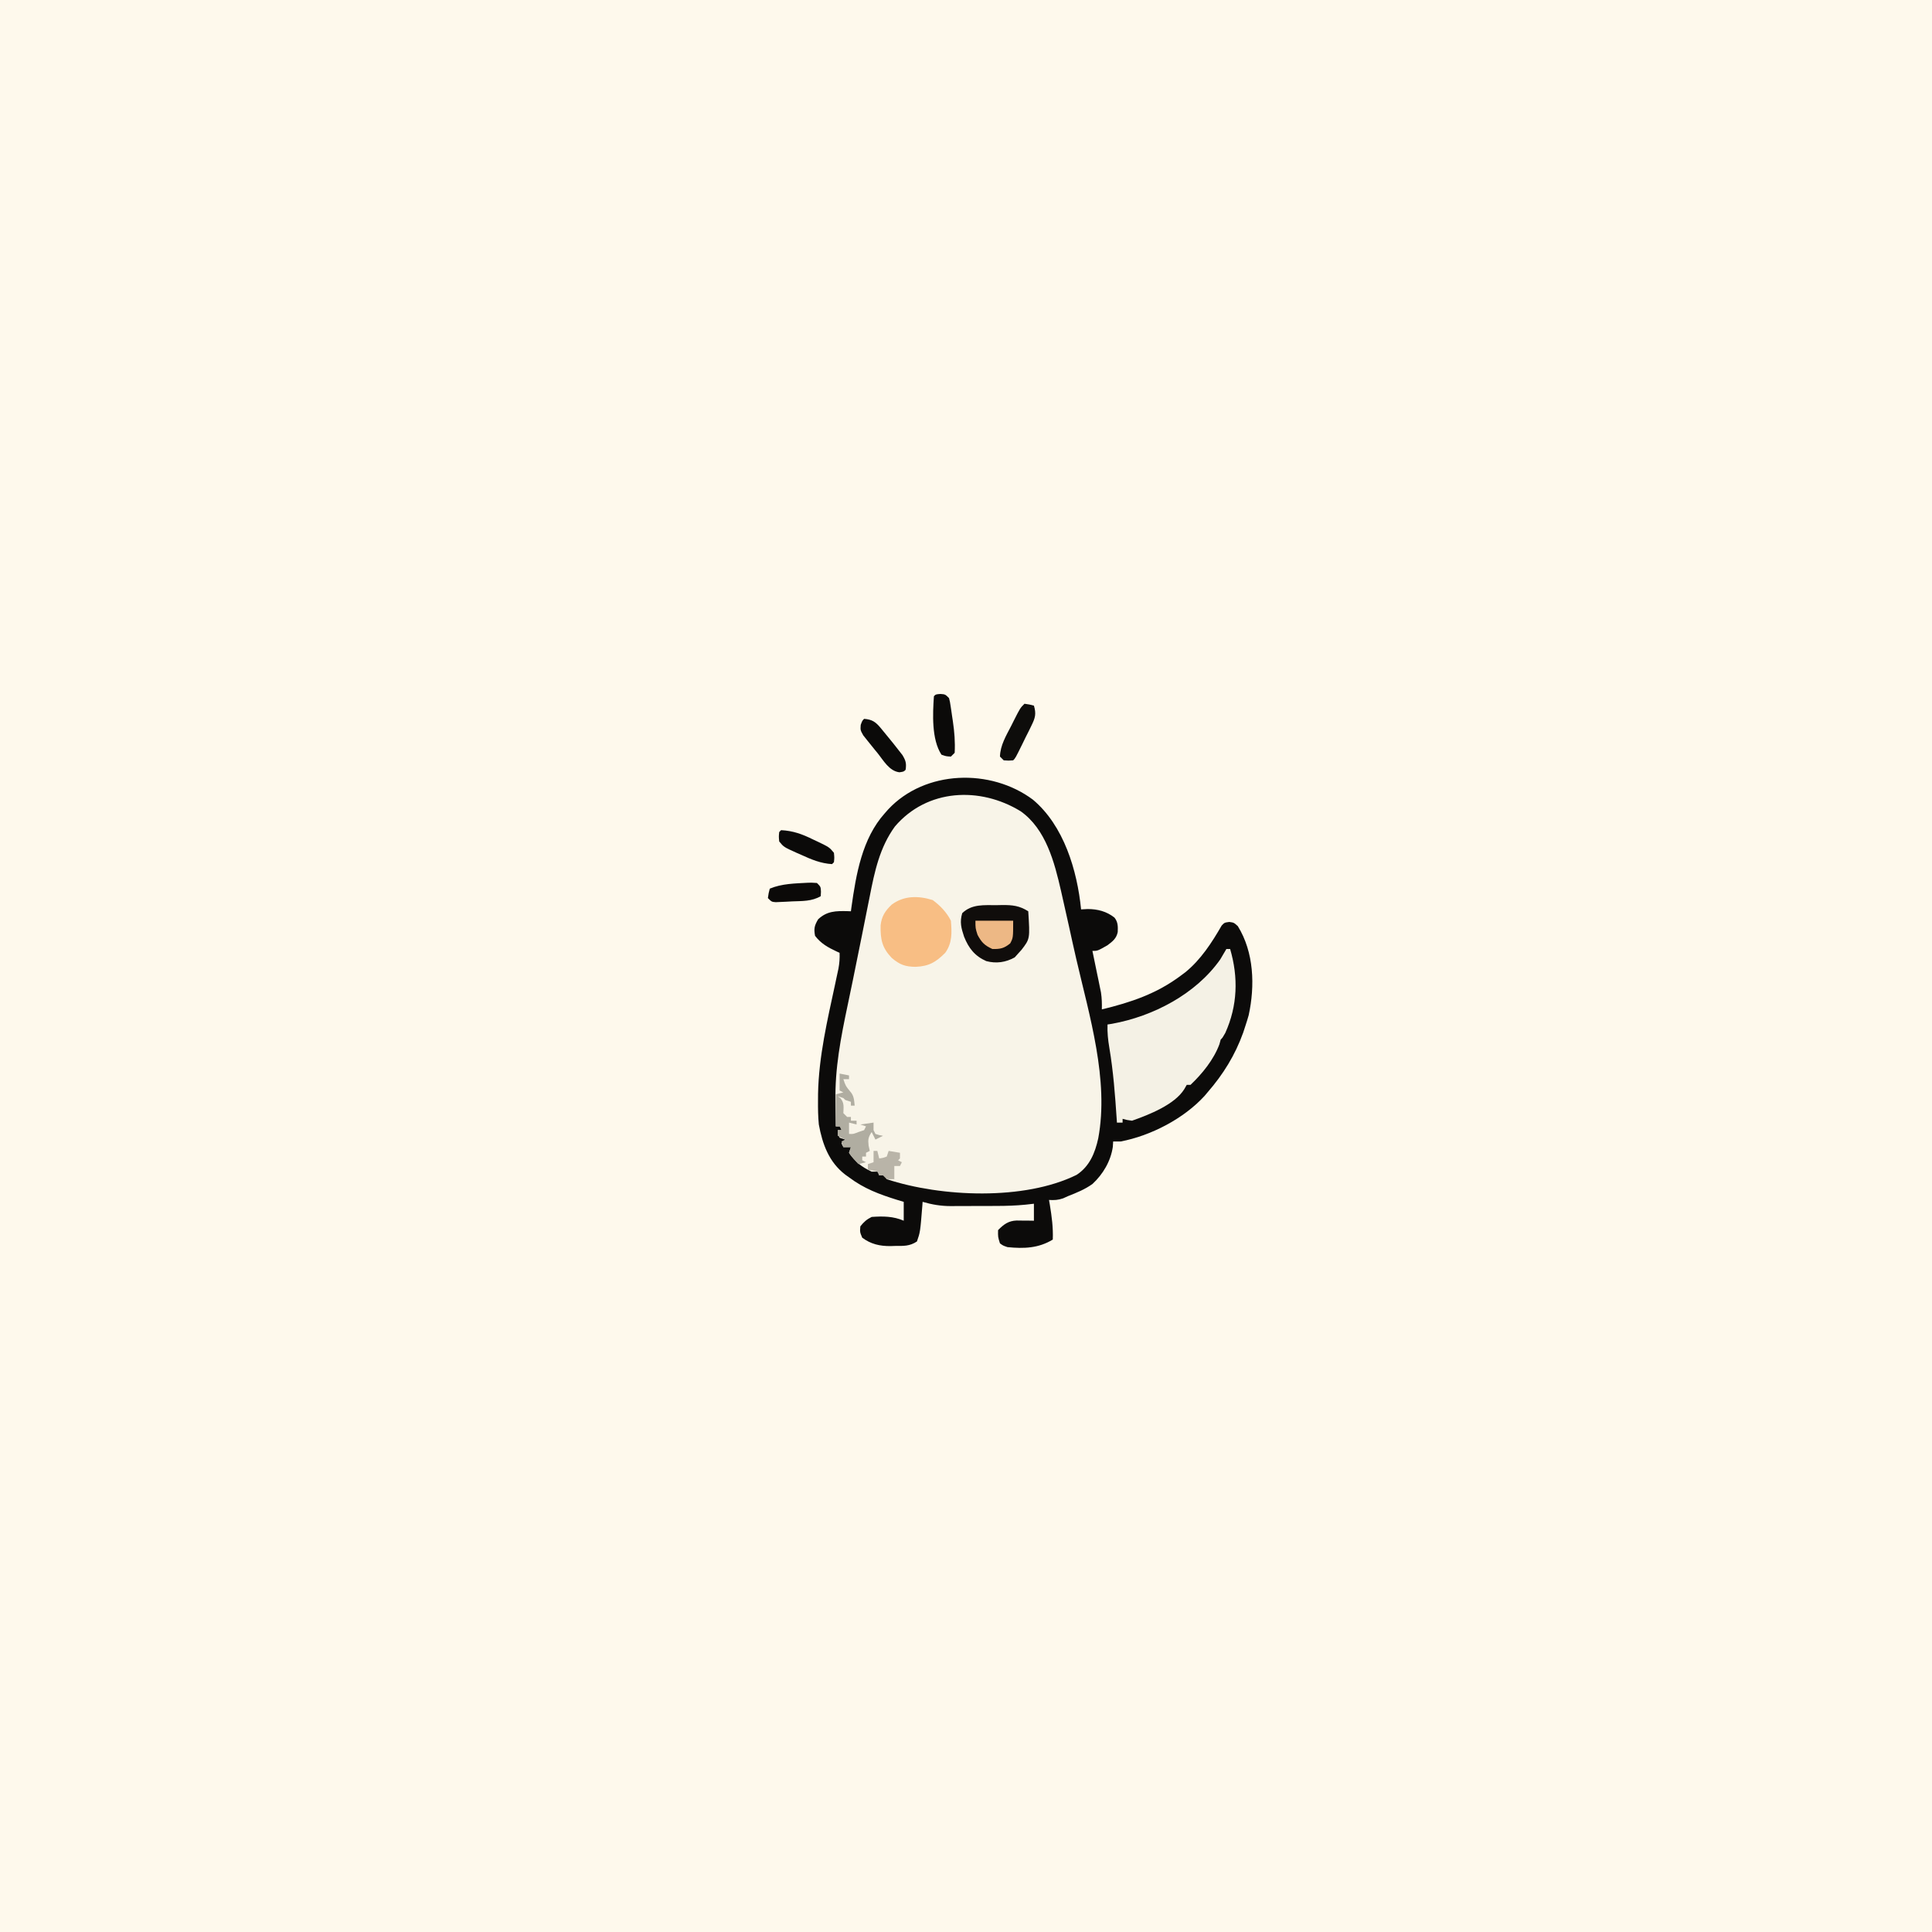 <svg version="1.1" xmlns="http://www.w3.org/2000/svg" width="1024" height="1024">
<rect width="100%" height="100%" fill="#808080" stroke="none"/>
<path d="M0 0 C337.92 0 675.84 0 1024 0 C1024 337.92 1024 675.84 1024 1024 C686.08 1024 348.16 1024 0 1024 C0 686.08 0 348.16 0 0 Z " fill="#FEF9EC" transform="translate(0,0)"/>
<path d="M0 0 C16.39 13.76 23.46 37.46 25.52 58.15 C27.26 58.06 27.26 58.06 29.02 57.96 C34.24 57.96 39.1 59.21 43.22 62.51 C45.11 64.88 45.06 67.21 44.94 70.15 C44.22 73.61 42.26 75.07 39.52 77.15 C34.25 80.15 34.25 80.15 31.52 80.15 C31.67 80.87 31.83 81.6 31.98 82.35 C32.67 85.66 33.35 88.96 34.02 92.27 C34.26 93.42 34.5 94.56 34.75 95.73 C34.97 96.84 35.2 97.95 35.43 99.09 C35.64 100.11 35.85 101.13 36.06 102.17 C36.53 105.21 36.6 108.08 36.52 111.15 C51.94 107.43 65.69 102.81 78.52 93.15 C79.25 92.61 79.98 92.06 80.73 91.5 C88.91 84.89 94.84 75.74 100.04 66.7 C101.52 65.15 101.52 65.15 104.07 64.8 C106.52 65.15 106.52 65.15 108.59 67.02 C117.17 80.87 117.75 98.61 114.34 114.27 C113.78 116.25 113.17 118.21 112.52 120.15 C112.17 121.22 111.82 122.29 111.46 123.39 C107.19 135.35 100.84 145.59 92.52 155.15 C92.02 155.75 91.51 156.35 90.99 156.97 C79.94 169.09 62.44 178.12 46.52 181.15 C45.2 181.15 43.88 181.15 42.52 181.15 C42.46 182.1 42.4 183.05 42.34 184.02 C41.22 191.58 37.17 198.45 31.62 203.62 C27.61 206.54 23.11 208.34 18.52 210.15 C17.27 210.71 17.27 210.71 16 211.29 C13.35 212.21 11.31 212.31 8.52 212.15 C8.67 212.99 8.81 213.84 8.96 214.71 C9.98 220.94 10.77 226.84 10.52 233.15 C2.92 237.76 -4.8 238.02 -13.48 237.15 C-15.86 236.34 -15.86 236.34 -17.48 235.15 C-18.54 231.77 -18.54 231.77 -18.48 228.15 C-15.49 225.08 -12.96 223.2 -8.66 223.05 C-7.57 223.06 -6.48 223.07 -5.35 223.09 C-4.26 223.09 -3.16 223.1 -2.03 223.11 C-0.77 223.13 -0.77 223.13 0.52 223.15 C0.52 220.18 0.52 217.21 0.52 214.15 C-0.93 214.31 -2.38 214.47 -3.87 214.64 C-8.97 215.15 -14.02 215.31 -19.14 215.32 C-20.46 215.32 -20.46 215.32 -21.8 215.33 C-23.63 215.33 -25.47 215.33 -27.31 215.33 C-30.1 215.34 -32.89 215.35 -35.69 215.37 C-37.48 215.38 -39.28 215.38 -41.08 215.38 C-41.9 215.39 -42.73 215.39 -43.58 215.4 C-48.86 215.38 -53.39 214.62 -58.48 213.15 C-58.53 213.83 -58.57 214.5 -58.62 215.2 C-59.75 229.19 -59.75 229.19 -61.48 234.15 C-65.36 236.74 -68.66 236.52 -73.16 236.52 C-73.94 236.55 -74.72 236.57 -75.52 236.6 C-81.16 236.63 -85.88 235.58 -90.48 232.15 C-91.73 229.15 -91.73 229.15 -91.48 226.15 C-89.64 223.8 -88.14 222.48 -85.48 221.15 C-79.51 220.73 -74.04 220.74 -68.48 223.15 C-68.48 219.85 -68.48 216.55 -68.48 213.15 C-69.65 212.8 -70.82 212.44 -72.03 212.08 C-81.38 209.18 -89.58 206.12 -97.48 200.15 C-98.14 199.68 -98.8 199.21 -99.48 198.72 C-108.14 192.07 -111.56 182.57 -113.48 172.15 C-113.89 167.91 -113.95 163.72 -113.91 159.46 C-113.91 158.29 -113.9 157.11 -113.89 155.9 C-113.51 136.07 -108.92 116.73 -104.76 97.41 C-104.54 96.34 -104.54 96.34 -104.31 95.25 C-103.89 93.32 -103.47 91.38 -103.06 89.44 C-102.55 86.58 -102.35 84.04 -102.48 81.15 C-103.26 80.8 -103.26 80.8 -104.05 80.45 C-108.64 78.3 -112.34 76.27 -115.48 72.15 C-116.19 68.33 -115.82 66.74 -113.85 63.4 C-109.18 58.98 -104.35 58.94 -98.23 59.08 C-97.65 59.1 -97.07 59.12 -96.48 59.15 C-96.38 58.41 -96.28 57.67 -96.18 56.9 C-93.72 39.56 -90.58 20.6 -78.48 7.15 C-77.88 6.47 -77.29 5.8 -76.67 5.1 C-57.17 -15.73 -22.41 -16.75 0 0 Z " fill="#F8F4E8" transform="translate(547.477,423.852)"/>
<path d="M0 0 C16.39 13.76 23.46 37.46 25.52 58.15 C27.26 58.06 27.26 58.06 29.02 57.96 C34.24 57.96 39.1 59.21 43.22 62.51 C45.11 64.88 45.06 67.21 44.94 70.15 C44.22 73.61 42.26 75.07 39.52 77.15 C34.25 80.15 34.25 80.15 31.52 80.15 C31.67 80.87 31.83 81.6 31.98 82.35 C32.67 85.66 33.35 88.96 34.02 92.27 C34.26 93.42 34.5 94.56 34.75 95.73 C34.97 96.84 35.2 97.95 35.43 99.09 C35.64 100.11 35.85 101.13 36.06 102.17 C36.53 105.21 36.6 108.08 36.52 111.15 C51.94 107.43 65.69 102.81 78.52 93.15 C79.25 92.61 79.98 92.06 80.73 91.5 C88.91 84.89 94.84 75.74 100.04 66.7 C101.52 65.15 101.52 65.15 104.07 64.8 C106.52 65.15 106.52 65.15 108.59 67.02 C117.17 80.87 117.75 98.61 114.34 114.27 C113.78 116.25 113.17 118.21 112.52 120.15 C112.17 121.22 111.82 122.29 111.46 123.39 C107.19 135.35 100.84 145.59 92.52 155.15 C92.02 155.75 91.51 156.35 90.99 156.97 C79.94 169.09 62.44 178.12 46.52 181.15 C45.2 181.15 43.88 181.15 42.52 181.15 C42.46 182.1 42.4 183.05 42.34 184.02 C41.22 191.58 37.17 198.45 31.62 203.62 C27.61 206.54 23.11 208.34 18.52 210.15 C17.27 210.71 17.27 210.71 16 211.29 C13.35 212.21 11.31 212.31 8.52 212.15 C8.67 212.99 8.81 213.84 8.96 214.71 C9.98 220.94 10.77 226.84 10.52 233.15 C2.92 237.76 -4.8 238.02 -13.48 237.15 C-15.86 236.34 -15.86 236.34 -17.48 235.15 C-18.54 231.77 -18.54 231.77 -18.48 228.15 C-15.49 225.08 -12.96 223.2 -8.66 223.05 C-7.57 223.06 -6.48 223.07 -5.35 223.09 C-4.26 223.09 -3.16 223.1 -2.03 223.11 C-0.77 223.13 -0.77 223.13 0.52 223.15 C0.52 220.18 0.52 217.21 0.52 214.15 C-0.93 214.31 -2.38 214.47 -3.87 214.64 C-8.97 215.15 -14.02 215.31 -19.14 215.32 C-20.46 215.32 -20.46 215.32 -21.8 215.33 C-23.63 215.33 -25.47 215.33 -27.31 215.33 C-30.1 215.34 -32.89 215.35 -35.69 215.37 C-37.48 215.38 -39.28 215.38 -41.08 215.38 C-41.9 215.39 -42.73 215.39 -43.58 215.4 C-48.86 215.38 -53.39 214.62 -58.48 213.15 C-58.53 213.83 -58.57 214.5 -58.62 215.2 C-59.75 229.19 -59.75 229.19 -61.48 234.15 C-65.36 236.74 -68.66 236.52 -73.16 236.52 C-73.94 236.55 -74.72 236.57 -75.52 236.6 C-81.16 236.63 -85.88 235.58 -90.48 232.15 C-91.73 229.15 -91.73 229.15 -91.48 226.15 C-89.64 223.8 -88.14 222.48 -85.48 221.15 C-79.51 220.73 -74.04 220.74 -68.48 223.15 C-68.48 219.85 -68.48 216.55 -68.48 213.15 C-69.65 212.8 -70.82 212.44 -72.03 212.08 C-81.38 209.18 -89.58 206.12 -97.48 200.15 C-98.14 199.68 -98.8 199.21 -99.48 198.72 C-108.14 192.07 -111.56 182.57 -113.48 172.15 C-113.89 167.91 -113.95 163.72 -113.91 159.46 C-113.91 158.29 -113.9 157.11 -113.89 155.9 C-113.51 136.07 -108.92 116.73 -104.76 97.41 C-104.54 96.34 -104.54 96.34 -104.31 95.25 C-103.89 93.32 -103.47 91.38 -103.06 89.44 C-102.55 86.58 -102.35 84.04 -102.48 81.15 C-103.26 80.8 -103.26 80.8 -104.05 80.45 C-108.64 78.3 -112.34 76.27 -115.48 72.15 C-116.19 68.33 -115.82 66.74 -113.85 63.4 C-109.18 58.98 -104.35 58.94 -98.23 59.08 C-97.65 59.1 -97.07 59.12 -96.48 59.15 C-96.38 58.41 -96.28 57.67 -96.18 56.9 C-93.72 39.56 -90.58 20.6 -78.48 7.15 C-77.88 6.47 -77.29 5.8 -76.67 5.1 C-57.17 -15.73 -22.41 -16.75 0 0 Z M-73.16 14.21 C-81.21 25.27 -83.91 38.02 -86.48 51.15 C-86.98 53.67 -87.49 56.19 -88 58.71 C-88.88 63.09 -89.75 67.46 -90.62 71.84 C-92.25 80.04 -93.9 88.23 -95.6 96.42 C-95.78 97.27 -95.96 98.13 -96.14 99.01 C-97.55 105.82 -97.55 105.82 -98.23 109.05 C-101.8 125.99 -105.02 142.45 -104.66 159.84 C-104.65 161.13 -104.64 162.43 -104.62 163.77 C-104.59 166.9 -104.54 170.02 -104.48 173.15 C-103.49 173.15 -102.5 173.15 -101.48 173.15 C-101.48 173.81 -101.48 174.47 -101.48 175.15 C-102.14 175.15 -102.8 175.15 -103.48 175.15 C-103.21 177.13 -103.21 177.13 -102.48 179.15 C-101.49 179.48 -100.5 179.81 -99.48 180.15 C-100.47 181.14 -100.47 181.14 -101.48 182.15 C-101.15 182.81 -100.82 183.47 -100.48 184.15 C-99.16 184.15 -97.84 184.15 -96.48 184.15 C-96.81 185.14 -97.14 186.13 -97.48 187.15 C-94.15 192.04 -90.81 194.63 -85.48 197.15 C-84.16 197.15 -82.84 197.15 -81.48 197.15 C-81.48 197.81 -81.48 198.47 -81.48 199.15 C-80.49 199.15 -79.5 199.15 -78.48 199.15 C-77.98 200.14 -77.98 200.14 -77.48 201.15 C-48.6 210.64 -4.61 212.57 23.17 198.84 C30.02 194.35 32.93 187.23 34.62 179.47 C40.39 148.56 29.91 114.45 22.97 84.44 C21.63 78.64 20.35 72.82 19.08 67 C17.93 61.71 16.73 56.43 15.52 51.15 C15.32 50.25 15.12 49.36 14.91 48.44 C11.43 33.22 6.91 15.65 -6.48 6.15 C-28.11 -7.11 -56.14 -5.77 -73.16 14.21 Z " fill="#0C0B0A" transform="translate(547.477,423.852)"/>
<path d="M0 0 C0.66 0 1.32 0 2 0 C6.4 15.01 5.95 30.05 -0.57 44.48 C-2 47 -2 47 -3 48 C-3.23 48.83 -3.45 49.65 -3.69 50.5 C-6.76 58.69 -12.7 66 -19 72 C-19.66 72 -20.32 72 -21 72 C-21.43 72.75 -21.86 73.51 -22.31 74.28 C-27.42 82.5 -41.03 87.84 -50 91 C-52.81 90.62 -52.81 90.62 -55 90 C-55 90.66 -55 91.32 -55 92 C-55.99 92 -56.98 92 -58 92 C-58.04 91.32 -58.09 90.63 -58.14 89.93 C-58.98 77.32 -59.93 64.8 -62.03 52.32 C-62.73 48.16 -63.15 44.24 -63 40 C-62.2 39.88 -61.4 39.75 -60.57 39.62 C-38.82 35.68 -16.15 23.88 -3.21 5.46 C-2.12 3.65 -1.06 1.83 0 0 Z " fill="#F4F1E5" transform="translate(650,503)"/>
<path d="M0 0 C3.95 2.92 7.41 6.51 9.62 10.94 C10.15 17.14 10.39 22.72 6.62 27.94 C1.69 32.88 -1.95 35.07 -9.06 35.38 C-14.61 35.34 -17.57 34.21 -21.75 30.64 C-26.91 25.23 -27.76 20.82 -27.64 13.47 C-27.13 8.64 -25.23 5.7 -21.75 2.4 C-15.24 -2.45 -7.54 -2.37 0 0 Z " fill="#F8BE84" transform="translate(494.375,477.062)"/>
<path d="M0 0 C0.93 -0.02 1.87 -0.04 2.83 -0.06 C8.22 -0.09 11.94 0.27 16.62 3.25 C17.55 17.84 17.55 17.84 13.03 23.7 C12.57 24.21 12.1 24.72 11.62 25.25 C10.54 26.46 10.54 26.46 9.44 27.69 C4.68 30.33 -0.32 31.06 -5.62 29.66 C-11.72 26.98 -14.94 22.83 -17.38 16.75 C-18.9 12.18 -19.78 8.98 -18.38 4.25 C-13.23 -0.72 -6.7 0.04 0 0 Z " fill="#100D0B" transform="translate(528.375,479.75)"/>
<path d="M0 0 C1.65 0.33 3.3 0.66 5 1 C5 1.66 5 2.32 5 3 C4.01 3 3.02 3 2 3 C3.21 6.57 3.21 6.57 5.56 9.44 C7.66 11.71 7.67 14 8 17 C7.34 17 6.68 17 6 17 C6 16.34 6 15.68 6 15 C5.01 14.67 4.02 14.34 3 14 C2.67 13.67 2.34 13.34 2 13 C1.01 12.67 0.02 12.34 -1 12 C-0.5 12.37 -0.01 12.74 0.5 13.12 C2.59 15.74 2.07 17.74 2 21 C2.66 21.66 3.32 22.32 4 23 C4.66 23 5.32 23 6 23 C6 23.66 6 24.32 6 25 C6.99 25 7.98 25 9 25 C9 25.66 9 26.32 9 27 C7.68 26.67 6.36 26.34 5 26 C5 27.98 5 29.96 5 32 C7.21 32.11 7.21 32.11 10 31 C10.99 30.67 11.98 30.34 13 30 C13.33 29.34 13.66 28.68 14 28 C13.01 27.67 12.02 27.34 11 27 C14.46 26.5 14.46 26.5 18 26 C18 27.32 18 28.64 18 30 C18.33 30.66 18.66 31.32 19 32 C21.02 32.65 21.02 32.65 23 33 C21.68 33.66 20.36 34.32 19 35 C18.34 33.68 17.68 32.36 17 31 C15.2 33.76 14.99 34.89 15.38 38.25 C15.58 39.16 15.79 40.07 16 41 C15.01 41.5 15.01 41.5 14 42 C14 42.66 14 43.32 14 44 C13.34 44 12.68 44 12 44 C12 44.66 12 45.32 12 46 C12.66 46.33 13.32 46.66 14 47 C12.02 47.5 12.02 47.5 10 48 C6 43.61 6 43.61 5 42 C5.33 41.01 5.66 40.02 6 39 C4.68 39 3.36 39 2 39 C1.5 37.51 1.5 37.51 1 36 C1.99 35.5 1.99 35.5 3 35 C1.68 34.34 0.36 33.68 -1 33 C-1 32.01 -1 31.02 -1 30 C-0.34 30 0.32 30 1 30 C0.67 29.34 0.34 28.68 0 28 C-0.66 28 -1.32 28 -2 28 C-2 22.39 -2 16.78 -2 11 C-0.68 10.67 0.64 10.34 2 10 C1.34 9.67 0.68 9.34 0 9 C0 6.03 0 3.06 0 0 Z " fill="#B0ADA1" transform="translate(445,569)"/>
<path d="M0 0 C4.26 0.36 6.03 1.58 8.75 4.81 C10.19 6.53 11.6 8.26 13 10 C13.83 11.02 14.66 12.04 15.52 13.09 C16.35 14.14 17.17 15.19 18 16.25 C19.14 17.71 19.14 17.71 20.31 19.2 C22.1 22.17 22.48 23.6 22 27 C21 28 21 28 18.7 28.33 C13.26 27.67 10.26 22.03 7 18 C6.57 17.48 6.14 16.96 5.7 16.43 C4.4 14.86 3.14 13.28 1.88 11.69 C1.11 10.72 0.34 9.76 -0.45 8.76 C-2 6 -2 6 -1.8 3.21 C-1 1 -1 1 0 0 Z " fill="#0B0A09" transform="translate(458,381)"/>
<path d="M0 0 C2.56 0.19 2.56 0.19 4.56 2.19 C5.06 4.11 5.06 4.11 5.41 6.44 C5.54 7.3 5.67 8.15 5.8 9.03 C5.93 9.93 6.06 10.83 6.19 11.75 C6.32 12.62 6.46 13.49 6.59 14.38 C7.42 20.04 7.87 25.47 7.56 31.19 C6.9 31.85 6.24 32.51 5.56 33.19 C3.06 33.06 3.06 33.06 0.56 32.19 C-4.75 24.1 -4.08 10.48 -3.44 1.19 C-2.44 0.19 -2.44 0.19 0 0 Z " fill="#0B0A09" transform="translate(498.438,367.812)"/>
<path d="M0 0 C2.62 0.38 2.62 0.38 5 1 C6.29 5.33 5.71 7.48 3.73 11.48 C3.23 12.5 2.74 13.52 2.23 14.57 C1.7 15.62 1.17 16.67 0.62 17.75 C0.1 18.82 -0.42 19.88 -0.95 20.98 C-4.8 28.8 -4.8 28.8 -6 30 C-8.44 30.19 -8.44 30.19 -11 30 C-11.66 29.34 -12.32 28.68 -13 28 C-12.84 22.02 -9.73 16.95 -7.06 11.75 C-6.61 10.84 -6.15 9.93 -5.68 8.99 C-2.28 2.28 -2.28 2.28 0 0 Z " fill="#0E0D0B" transform="translate(543,373)"/>
<path d="M0 0 C6.35 0.35 11.15 2.08 16.81 4.88 C17.56 5.23 18.31 5.58 19.08 5.94 C25.54 9.04 25.54 9.04 28 12 C28.25 14.62 28.25 14.62 28 17 C27.67 17.33 27.34 17.66 27 18 C21 17.61 16.17 15.61 10.75 13.12 C9.55 12.6 9.55 12.6 8.32 12.06 C1.44 8.96 1.44 8.96 -1 6 C-1.25 3.38 -1.25 3.38 -1 1 C-0.67 0.67 -0.34 0.34 0 0 Z " fill="#0B0A09" transform="translate(414,440)"/>
<path d="M0 0 C6.6 0 13.2 0 20 0 C20 9 20 9 18.44 12 C15.18 14.67 13.2 15.07 9 15 C4.83 13.07 3.3 11.56 1.12 7.5 C0 4 0 4 0 0 Z " fill="#EDB885" transform="translate(517,488)"/>
<path d="M0 0 C1.86 -0.06 1.86 -0.06 4.74 0.13 C6.74 2.13 6.74 2.13 6.86 4.75 C6.82 5.54 6.78 6.32 6.74 7.13 C1.92 9.91 -2.95 9.66 -8.39 9.88 C-9.4 9.93 -10.42 9.99 -11.46 10.05 C-12.91 10.11 -12.91 10.11 -14.39 10.18 C-15.28 10.22 -16.17 10.26 -17.08 10.3 C-19.26 10.13 -19.26 10.13 -21.26 8.13 C-20.89 5.5 -20.89 5.5 -20.26 3.13 C-13.75 0.42 -6.94 0.4 0 0 Z " fill="#0B0908" transform="translate(428.262,467.871)"/>
<path d="M0 0 C0.66 0 1.32 0 2 0 C2.33 1.32 2.66 2.64 3 4 C4.98 3.73 4.98 3.73 7 3 C7.33 2.01 7.66 1.02 8 0 C10.97 0.5 10.97 0.5 14 1 C14 1.99 14 2.98 14 4 C13.67 4.33 13.34 4.66 13 5 C13.66 5.33 14.32 5.66 15 6 C14.67 6.66 14.34 7.32 14 8 C13.01 8 12.02 8 11 8 C11 10.31 11 12.62 11 15 C9.68 15 8.36 15 7 15 C6.34 14.34 5.68 13.68 5 13 C4.34 13 3.68 13 3 13 C2.67 12.34 2.34 11.68 2 11 C-0.53 10.34 -0.53 10.34 -3 10 C-3 9.01 -3 8.02 -3 7 C-2.01 6.67 -1.02 6.34 0 6 C0 4.02 0 2.04 0 0 Z " fill="#B9B4A8" transform="translate(463,610)"/>
</svg>
